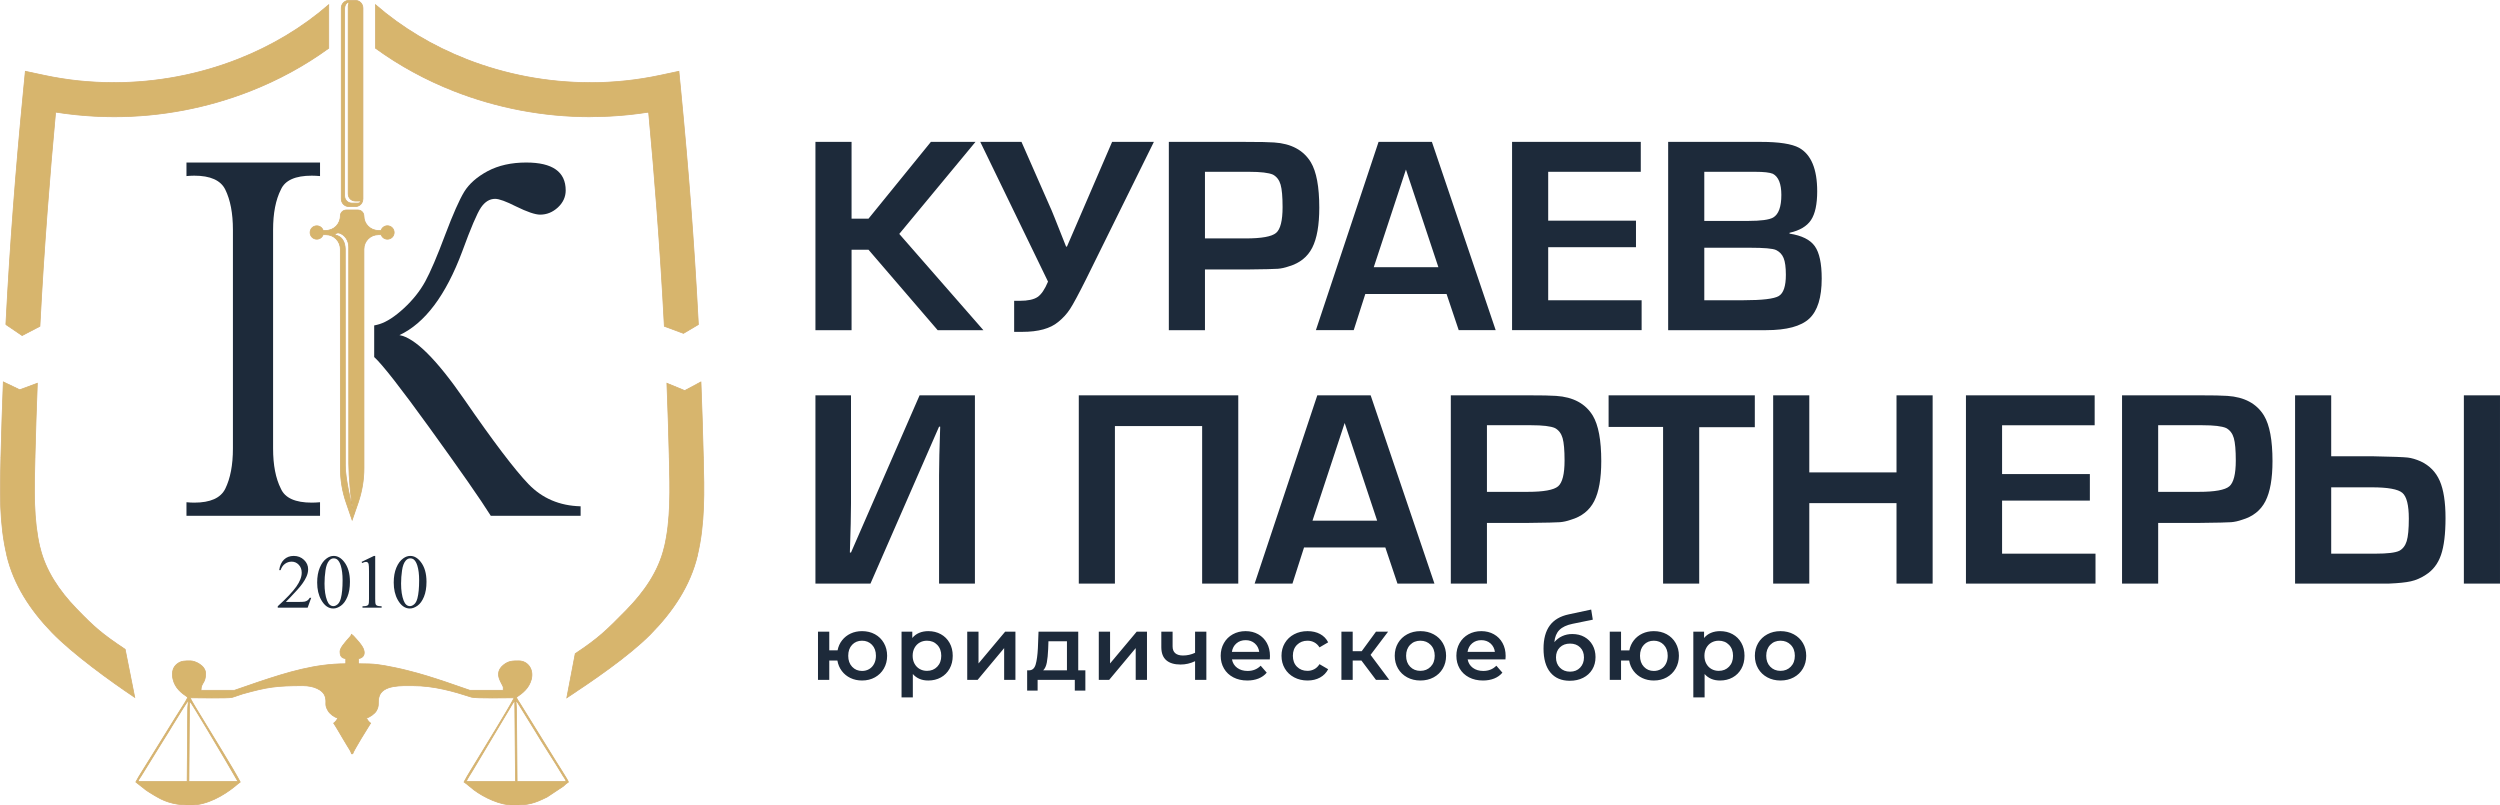 <svg xmlns="http://www.w3.org/2000/svg" xmlns:xlink="http://www.w3.org/1999/xlink" xmlns:xodm="http://www.corel.com/coreldraw/odm/2003" xml:space="preserve" width="1189.09mm" height="383.104mm" style="shape-rendering:geometricPrecision; text-rendering:geometricPrecision; image-rendering:optimizeQuality; fill-rule:evenodd; clip-rule:evenodd" viewBox="0 0 141532.02 45599.28"> <defs>  <style type="text/css">       .str0 {stroke:#D2AE6D;stroke-width:41.99;stroke-miterlimit:22.926}    .fil2 {fill:#1D2A3A}    .fil1 {fill:#D7B56D}    .fil0 {fill:#1D2A3A;fill-rule:nonzero}    .fil3 {fill:#D7B56D;fill-rule:nonzero}     </style> </defs> <g id="&#x421;&#x43B;&#x43E;&#x439;_x0020_1">    <g id="_1510776622816">   <path class="fil0" d="M48802.07 35730.42c272.49,0 516.07,58.74 730.66,176.28 214.62,117.54 383.24,282.73 505.86,495.66 122.63,212.89 183.95,453.88 183.95,723.01 0,269.11 -61.32,510.13 -183.95,723.02 -122.62,212.89 -291.24,378.95 -505.86,498.18 -214.59,119.23 -458.18,178.84 -730.66,178.84 -238.47,0 -456.49,-46.84 -654.07,-140.49 -197.56,-93.7 -361.06,-226.57 -490.51,-398.58 -129.44,-172.02 -212.93,-368.74 -250.37,-590.18l-459.88 0 0 1093.49 -638.73 0 0 -2728.59 638.73 0 0 1057.73 470.08 0c40.89,-214.63 126.02,-404.53 255.5,-569.76 129.44,-165.2 291.24,-292.95 485.41,-383.2 194.17,-90.27 408.76,-135.4 643.83,-135.4zm0 2253.36c149.85,0 284.42,-34.92 403.66,-104.73 119.23,-69.84 212.89,-170.31 281.03,-301.49 68.12,-131.14 102.17,-281.86 102.17,-452.19 0,-258.88 -74.07,-465.85 -222.27,-620.84 -148.16,-154.98 -336.38,-232.48 -564.6,-232.48 -228.27,0 -415.61,77.5 -562.08,232.48 -146.47,154.98 -219.71,361.96 -219.71,620.84 0,258.89 74.06,466.69 222.27,623.37 148.16,156.72 334.68,235.04 559.52,235.04zm3749.43 -2253.36c265.7,0 503.3,57.91 712.8,173.72 209.51,115.84 373.87,279.34 493.1,490.53 119.2,211.2 178.84,454.75 178.84,730.7 0,275.93 -59.63,520.34 -178.84,733.23 -119.23,212.91 -283.59,377.29 -493.1,493.09 -209.5,115.81 -447.1,173.72 -712.8,173.72 -367.91,0 -659.16,-122.63 -873.74,-367.88l0 1323.41 -638.74 0 0 -3719.88 608.08 0 0 357.7c105.59,-129.44 235.86,-226.52 390.88,-291.24 155,-64.73 326.18,-97.09 513.52,-97.09zm-71.55 2248.28c235.04,0 428.37,-78.37 579.98,-235.08 151.56,-156.69 227.35,-362.79 227.35,-618.26 0,-255.49 -75.8,-461.59 -227.35,-618.28 -151.6,-156.69 -344.94,-235.04 -579.98,-235.04 -153.28,0 -291.24,34.92 -413.86,104.73 -122.67,69.84 -219.75,169.49 -291.26,298.93 -71.53,129.44 -107.33,279.34 -107.33,449.66 0,170.33 35.79,320.19 107.33,449.67 71.51,129.44 168.59,229.05 291.26,298.9 122.62,69.84 260.58,104.77 413.86,104.77zm2277.83 -2217.64l638.74 0 0 1798.65 1507.35 -1798.65 582.5 0 0 2728.59 -638.7 0 0 -1798.61 -1502.27 1798.61 -587.62 0 0 -2728.59zm6687.52 2186.97l0 1149.67 -597.85 0 0 -608.04 -2105.2 0 0 608.04 -592.7 0 0 -1149.67 127.75 0c173.71,-6.81 292.08,-118.36 355.1,-334.68 63.02,-216.32 104.77,-522.07 125.18,-917.21l35.79 -935.08 2248.27 0 0 2186.97 403.66 0zm-2105.22 -1205.9c-13.6,313.39 -39.15,568.9 -76.63,766.45 -37.48,197.59 -105.6,344.06 -204.38,439.44l1343.82 0 0 -1645.32 -1047.49 0 -15.33 439.42zm2865.45 -981.07l638.73 0 0 1798.65 1507.37 -1798.65 582.5 0 0 2728.59 -638.7 0 0 -1798.61 -1502.27 1798.61 -587.62 0 0 -2728.59zm6089.66 0l0 2728.59 -638.7 0 0 -1057.7c-262.27,126.01 -536.5,189.04 -822.66,189.04 -350.84,0 -619.98,-80.88 -807.33,-242.68 -187.35,-161.8 -281.03,-409.65 -281.03,-743.47l0 -873.78 638.7 0 0 832.91c0,173.71 51.12,303.15 153.29,388.32 102.2,85.19 246.98,127.75 434.33,127.75 238.47,0 466.69,-51.12 684.7,-153.29l0 -1195.69 638.7 0zm3601.27 1379.65c0,44.27 -3.39,107.29 -10.21,189.04l-2140.98 0c37.48,200.99 135.44,360.23 293.82,477.77 158.41,117.5 355.14,176.27 590.18,176.27 299.77,0 546.74,-98.78 740.91,-296.37l342.33 393.46c-122.62,146.47 -277.62,257.19 -464.96,332.12 -187.38,74.96 -398.57,112.42 -633.61,112.42 -299.77,0 -563.78,-59.61 -792,-178.84 -228.22,-119.23 -404.53,-285.29 -528.84,-498.18 -124.36,-212.89 -186.53,-453.92 -186.53,-723.02 0,-265.7 60.47,-505 181.4,-717.93 120.93,-212.89 288.69,-378.94 503.31,-498.18 214.62,-119.23 456.48,-178.84 725.57,-178.84 265.71,0 503.31,58.74 712.81,176.28 209.5,117.54 373,282.73 490.54,495.66 117.5,212.89 176.27,459 176.27,738.35zm-1379.62 -899.32c-204.37,0 -377.25,60.47 -518.63,181.4 -141.36,120.92 -227.36,281.9 -258.02,482.85l1548.23 0c-27.27,-197.56 -110.72,-357.67 -250.37,-480.29 -139.69,-122.63 -313.39,-183.95 -521.2,-183.95zm3509.27 2284.02c-282.73,0 -536.5,-59.61 -761.32,-178.84 -224.83,-119.23 -400.27,-285.29 -526.28,-498.18 -126.06,-212.89 -189.08,-453.92 -189.08,-723.02 0,-269.13 63.02,-509.25 189.08,-720.49 126.01,-211.19 300.59,-376.38 523.73,-495.62 223.13,-119.23 477.76,-178.84 763.88,-178.84 269.13,0 505,54.48 707.72,163.51 202.69,108.99 355.11,265.7 457.31,470.08l-490.53 286.16c-78.35,-126.05 -176.28,-220.58 -293.82,-283.6 -117.54,-63.02 -246.11,-94.52 -385.76,-94.52 -238.47,0 -436.03,77.5 -592.75,232.48 -156.67,154.98 -235.04,361.96 -235.04,620.84 0,258.89 77.5,465.83 232.48,620.81 155.02,154.98 353.45,232.52 595.31,232.52 139.65,0 268.22,-31.53 385.76,-94.55 117.54,-63 215.46,-157.55 293.82,-283.57l490.53 286.13c-105.59,204.4 -259.75,361.96 -462.43,472.64 -202.68,110.72 -436.88,166.06 -702.6,166.06zm3049.4 -1129.25l-495.62 0 0 1093.49 -638.74 0 0 -2728.59 638.74 0 0 1103.69 510.95 0 807.33 -1103.69 684.7 0 -991.28 1313.19 1057.71 1415.41 -751.12 0 -822.66 -1093.49zm3335.53 1129.25c-275.93,0 -524.59,-59.61 -746.01,-178.84 -221.44,-119.23 -394.32,-285.29 -518.63,-498.18 -124.36,-212.89 -186.53,-453.92 -186.53,-723.02 0,-269.13 62.17,-509.25 186.53,-720.49 124.31,-211.19 297.2,-376.38 518.63,-495.62 221.41,-119.23 470.08,-178.84 746.01,-178.84 279.34,0 529.71,59.61 751.11,178.84 221.44,119.24 394.32,284.44 518.64,495.62 124.36,211.24 186.51,451.36 186.51,720.49 0,269.11 -62.16,510.13 -186.51,723.02 -124.32,212.89 -297.21,378.95 -518.64,498.18 -221.4,119.23 -471.77,178.84 -751.11,178.84zm0 -546.71c235.04,0 429.2,-78.37 582.49,-235.08 153.29,-156.69 229.96,-362.79 229.96,-618.26 0,-255.49 -76.66,-461.59 -229.96,-618.28 -153.29,-156.69 -347.45,-235.04 -582.49,-235.04 -235.05,0 -428.39,78.35 -579.94,235.04 -151.59,156.69 -227.39,362.79 -227.39,618.28 0,255.47 75.8,461.57 227.39,618.26 151.56,156.71 344.89,235.08 579.94,235.08zm4827.58 -837.99c0,44.27 -3.39,107.29 -10.2,189.04l-2140.98 0c37.48,200.99 135.43,360.23 293.8,477.77 158.41,117.5 355.14,176.27 590.18,176.27 299.77,0 546.74,-98.78 740.91,-296.37l342.33 393.46c-122.62,146.47 -277.6,257.19 -464.95,332.12 -187.38,74.96 -398.58,112.42 -633.62,112.42 -299.77,0 -563.77,-59.61 -792,-178.84 -228.22,-119.23 -404.52,-285.29 -528.84,-498.18 -124.36,-212.89 -186.51,-453.92 -186.51,-723.02 0,-265.7 60.47,-505 181.38,-717.93 120.93,-212.89 288.7,-378.94 503.31,-498.18 214.62,-119.23 456.48,-178.84 725.58,-178.84 265.7,0 503.3,58.74 712.8,176.28 209.5,117.54 373,282.73 490.54,495.66 117.5,212.89 176.27,459 176.27,738.35zm-1379.6 -899.32c-204.38,0 -377.26,60.47 -518.64,181.4 -141.36,120.92 -227.36,281.9 -258.02,482.85l1548.24 0c-27.28,-197.56 -110.72,-357.67 -250.37,-480.29 -139.69,-122.63 -313.41,-183.95 -521.2,-183.95zm5154.59 -347.46c258.92,0 487.14,55.35 684.7,166.06 197.59,110.72 351.74,264.83 462.43,462.43 110.73,197.56 166.06,424.12 166.06,679.58 0,262.32 -61.3,494.79 -183.92,697.48 -122.66,202.68 -294.67,360.22 -516.08,472.64 -221.44,112.42 -473.5,168.62 -756.23,168.62 -473.51,0 -839.69,-156.69 -1098.62,-470.08 -258.88,-313.41 -388.32,-764.75 -388.32,-1354.07 0,-548.44 117.54,-982.77 352.58,-1302.99 235.04,-320.18 594.44,-531.4 1078.15,-633.57l1267.2 -270.83 91.96 572.29 -1149.66 235.04c-330.43,68.14 -577.41,183.95 -740.9,347.45 -163.51,163.54 -258.89,393.46 -286.16,689.83 122.66,-146.47 270.82,-259.75 444.54,-339.81 173.74,-80.06 364.52,-120.06 572.29,-120.06zm-127.71 2130.73c235.04,0 424.95,-75.8 569.72,-227.35 144.78,-151.59 217.15,-344.94 217.15,-579.98 0,-235.04 -72.37,-424.08 -217.15,-567.16 -144.77,-143.08 -334.68,-214.62 -569.72,-214.62 -238.47,0 -430.94,71.53 -577.41,214.62 -146.47,143.08 -219.71,332.12 -219.71,567.16 0,238.47 74.06,432.63 222.27,582.5 148.16,149.9 339.77,224.83 574.85,224.83zm4740.71 -2294.23c272.49,0 516.08,58.74 730.66,176.28 214.62,117.54 383.24,282.73 505.87,495.66 122.62,212.89 183.95,453.88 183.95,723.01 0,269.11 -61.33,510.13 -183.95,723.02 -122.63,212.89 -291.26,378.95 -505.87,498.18 -214.58,119.23 -458.18,178.84 -730.66,178.84 -238.47,0 -456.48,-46.84 -654.07,-140.49 -197.56,-93.7 -361.05,-226.57 -490.51,-398.58 -129.44,-172.02 -212.93,-368.74 -250.37,-590.18l-459.87 0 0 1093.49 -638.74 0 0 -2728.59 638.74 0 0 1057.73 470.08 0c40.87,-214.63 126.01,-404.53 255.49,-569.76 129.45,-165.2 291.26,-292.95 485.42,-383.2 194.17,-90.27 408.75,-135.4 643.82,-135.4zm0 2253.36c149.87,0 284.42,-34.92 403.66,-104.73 119.23,-69.84 212.89,-170.31 281.03,-301.49 68.12,-131.14 102.17,-281.86 102.17,-452.19 0,-258.88 -74.06,-465.85 -222.27,-620.84 -148.16,-154.98 -336.38,-232.48 -564.6,-232.48 -228.26,0 -415.6,77.5 -562.08,232.48 -146.47,154.98 -219.71,361.96 -219.71,620.84 0,258.89 74.07,466.69 222.27,623.37 148.16,156.72 334.69,235.04 559.52,235.04zm3749.43 -2253.36c265.71,0 503.31,57.91 712.81,173.72 209.5,115.84 373.86,279.34 493.1,490.53 119.19,211.2 178.82,454.75 178.82,730.7 0,275.93 -59.63,520.34 -178.82,733.23 -119.24,212.91 -283.6,377.29 -493.1,493.09 -209.5,115.81 -447.1,173.72 -712.81,173.72 -367.91,0 -659.15,-122.63 -873.74,-367.88l0 1323.41 -638.74 0 0 -3719.88 608.08 0 0 357.7c105.6,-129.44 235.87,-226.52 390.89,-291.24 154.98,-64.73 326.17,-97.09 513.51,-97.09zm-71.53 2248.28c235.04,0 428.37,-78.37 579.96,-235.08 151.56,-156.69 227.36,-362.79 227.36,-618.26 0,-255.49 -75.81,-461.59 -227.36,-618.28 -151.59,-156.69 -344.92,-235.04 -579.96,-235.04 -153.29,0 -291.26,34.92 -413.88,104.73 -122.66,69.84 -219.75,169.49 -291.24,298.93 -71.55,129.44 -107.33,279.34 -107.33,449.66 0,170.33 35.78,320.19 107.33,449.67 71.5,129.44 168.59,229.05 291.24,298.9 122.62,69.84 260.58,104.77 413.88,104.77zm3493.93 546.71c-275.91,0 -524.58,-59.61 -745.99,-178.84 -221.44,-119.23 -394.32,-285.29 -518.63,-498.18 -124.36,-212.89 -186.53,-453.92 -186.53,-723.02 0,-269.13 62.17,-509.25 186.53,-720.49 124.31,-211.19 297.2,-376.38 518.63,-495.62 221.41,-119.23 470.08,-178.84 745.99,-178.84 279.35,0 529.72,59.61 751.12,178.84 221.44,119.24 394.32,284.44 518.64,495.62 124.36,211.24 186.51,451.36 186.51,720.49 0,269.11 -62.16,510.13 -186.51,723.02 -124.32,212.89 -297.21,378.95 -518.64,498.18 -221.4,119.23 -471.77,178.84 -751.12,178.84zm0 -546.71c235.04,0 429.21,-78.37 582.5,-235.08 153.29,-156.69 229.96,-362.79 229.96,-618.26 0,-255.49 -76.66,-461.59 -229.96,-618.28 -153.29,-156.69 -347.46,-235.04 -582.5,-235.04 -235.04,0 -428.37,78.35 -579.93,235.04 -151.59,156.69 -227.39,362.79 -227.39,618.28 0,255.47 75.8,461.57 227.39,618.26 151.56,156.71 344.89,235.08 579.93,235.08z"></path>   <path class="fil0" d="M48209.32 8033.08l0 4346.54 958.79 0 3531.57 -4346.54 2524.82 0 -4314.58 5209.45 4762.02 5449.15 -2588.75 0 -3915.08 -4554.27 -958.79 0 0 4554.27 -2045.43 0 0 -10658.6 2045.43 0zm9204.42 10754.48l0 -1757.78 191.76 0 127.85 0c458.08,0 793.66,-71.92 1006.73,-215.73 213.07,-143.82 410.15,-434.12 591.25,-870.9l-3835.18 -7910.06 2333.07 0 1629.95 3707.34c21.31,21.31 319.6,761.71 894.87,2221.21l47.94 0c213.07,-500.71 532.66,-1241.12 958.79,-2221.21l1597.99 -3707.34 2365.03 0 -3835.18 7766.24c-426.14,852.26 -729.75,1416.88 -910.86,1693.87 -181.11,276.98 -404.82,522.01 -671.15,735.08 -447.44,372.86 -1123.92,559.29 -2029.45,559.29l-271.66 0 -191.76 0zm8757 -95.88l0 -10658.6 4314.58 0c830.95,0 1379.59,10.65 1645.92,31.96 969.45,63.93 1661.92,436.79 2077.39,1118.59 319.6,532.66 479.4,1390.26 479.4,2572.77 0,990.76 -133.17,1747.14 -399.5,2269.15 -266.33,522.01 -708.44,873.57 -1326.33,1054.68 -213.07,74.57 -418.15,119.85 -615.23,135.82 -197.08,15.99 -780.36,29.3 -1749.8,39.96l-2381 0 0 3435.68 -2045.43 0zm2045.43 -5193.48l2301.1 0c905.52,0 1480.8,-103.86 1725.83,-311.61 245.03,-207.74 367.54,-695.12 367.54,-1462.16 0,-585.93 -37.28,-1009.4 -111.86,-1270.4 -74.57,-261.01 -218.39,-450.11 -431.46,-567.29 -245.03,-106.53 -692.46,-159.8 -1342.31,-159.8l-2508.84 0 0 3771.26zm13678.8 3148.04l-4602.21 0 -655.18 2045.43 -2141.31 0 3547.55 -10658.6 3020.2 0 3611.46 10658.6 -2093.37 0 -687.14 -2045.43zm-463.41 -1518.09l-1837.69 -5529.04 -1821.71 5529.04 3659.4 0zm6216.19 -5401.21l0 2764.53 4969.74 0 0 1502.12 -4969.74 0 0 3004.22 5289.35 0 0 1693.87 -7334.78 0 0 -10658.6 7286.84 0 0 1693.87 -5241.41 0zm6791.46 8964.74l0 -10658.6 5257.39 0c1022.72,0 1741.81,111.86 2157.28,335.58 681.82,383.51 1022.72,1203.81 1022.72,2460.91 0,735.08 -117.18,1278.4 -351.55,1629.95 -234.37,351.55 -639.2,591.26 -1214.48,719.09l0 47.94c692.47,106.53 1169.2,343.57 1430.2,711.11 261.01,367.54 391.51,977.44 391.51,1829.7 0,1075.98 -234.37,1832.35 -703.12,2269.14 -468.74,436.79 -1283.72,655.18 -2444.92,655.18l-5545.03 0zm2045.43 -6184.22l2476.88 0c724.43,0 1198.49,-63.93 1422.22,-191.76 308.94,-181.11 463.41,-607.23 463.41,-1278.4 0,-628.54 -159.79,-1028.04 -479.4,-1198.49 -181.1,-74.57 -511.36,-111.86 -990.75,-111.86l-2892.36 0 0 2780.51zm0 4490.35l2221.2 0c1065.33,0 1731.16,-79.9 1997.49,-239.71 266.33,-159.79 399.5,-559.29 399.5,-1198.49 0,-426.12 -42.61,-743.07 -127.83,-950.8 -85.23,-207.74 -229.05,-359.54 -431.47,-455.43 -181.1,-85.22 -671.15,-127.83 -1470.15,-127.83l-2588.74 0 0 2972.26zm-41292.1 16041.09l-2029.45 0 0 -6136.29c0,-617.89 21.31,-1534.06 63.92,-2748.54l-63.92 0 -3883.12 8884.83 -3116.08 0 0 -10658.6 2013.46 0 0 6120.31c0,617.9 -21.31,1544.73 -63.92,2780.51l63.92 0 3883.12 -8900.82 3132.07 0 0 10658.6zm12863.83 -8916.79l-4937.78 0 0 8916.79 -2045.43 0 0 -10658.6 9028.65 0 0 10658.6 -2045.43 0 0 -8916.79zm10370.97 6871.36l-4602.21 0 -655.18 2045.43 -2141.31 0 3547.55 -10658.6 3020.2 0 3611.46 10658.6 -2093.37 0 -687.14 -2045.43zm-463.41 -1518.09l-1837.69 -5529.04 -1821.71 5529.04 3659.4 0zm4170.76 3563.52l0 -10658.6 4314.58 0c830.95,0 1379.59,10.65 1645.92,31.96 969.45,63.93 1661.92,436.79 2077.39,1118.59 319.6,532.66 479.4,1390.26 479.4,2572.77 0,990.76 -133.17,1747.14 -399.5,2269.15 -266.33,522.01 -708.44,873.57 -1326.33,1054.68 -213.07,74.57 -418.15,119.85 -615.23,135.82 -197.08,15.99 -780.36,29.3 -1749.8,39.96l-2381 0 0 3435.68 -2045.43 0zm2045.43 -5193.48l2301.1 0c905.52,0 1480.8,-103.86 1725.83,-311.61 245.03,-207.74 367.54,-695.12 367.54,-1462.16 0,-585.93 -37.28,-1009.4 -111.86,-1270.4 -74.57,-261.01 -218.39,-450.11 -431.46,-567.29 -245.03,-106.53 -692.46,-159.8 -1342.31,-159.8l-2508.84 0 0 3771.26zm12016.89 -3659.4l0 8852.87 -2045.42 0 0 -8868.85 -3084.12 0 0 -1789.75 8277.59 0 0 1805.73 -3148.04 0zm13215.4 -1805.73l0 10658.6 -2045.43 0 0 -4554.27 -4937.78 0 0 4554.27 -2045.43 0 0 -10658.6 2045.43 0 0 4362.52 4937.78 0 0 -4362.52 2045.43 0zm3931.06 1693.87l0 2764.53 4969.74 0 0 1502.12 -4969.74 0 0 3004.22 5289.35 0 0 1693.87 -7334.78 0 0 -10658.6 7286.84 0 0 1693.87 -5241.41 0zm6791.46 8964.74l0 -10658.6 4314.58 0c830.95,0 1379.59,10.65 1645.92,31.96 969.45,63.93 1661.92,436.79 2077.39,1118.59 319.6,532.66 479.4,1390.26 479.4,2572.77 0,990.76 -133.17,1747.14 -399.5,2269.15 -266.33,522.01 -708.44,873.57 -1326.33,1054.68 -213.07,74.57 -418.15,119.85 -615.23,135.82 -197.08,15.99 -780.36,29.3 -1749.8,39.96l-2381 0 0 3435.68 -2045.43 0zm2045.43 -5193.48l2301.1 0c905.52,0 1480.8,-103.86 1725.83,-311.61 245.03,-207.74 367.54,-695.12 367.54,-1462.16 0,-585.93 -37.28,-1009.4 -111.86,-1270.4 -74.57,-261.01 -218.39,-450.11 -431.46,-567.29 -245.03,-106.53 -692.46,-159.8 -1342.31,-159.8l-2508.84 0 0 3771.26zm7750.26 -5465.13l2045.43 0 0 3451.66 2381 0c1075.98,21.31 1725.83,45.28 1949.55,71.9 223.72,26.64 468.75,98.55 735.08,215.73 500.71,234.37 860.25,601.91 1078.64,1102.62 218.4,500.69 327.59,1203.81 327.59,2109.34 0,894.88 -85.22,1590.01 -255.68,2085.38 -170.46,495.39 -458.09,870.91 -862.91,1126.59 -276.98,181.1 -559.3,303.61 -846.94,367.54 -287.64,63.92 -697.79,106.53 -1230.45,127.83l-1006.73 0 -4314.58 0 0 -10658.6zm2045.43 5209.45l0 3755.29 2508.84 0c671.16,0 1118.59,-53.26 1342.31,-159.8 202.42,-106.53 343.57,-290.3 423.47,-551.3 79.9,-261.01 119.85,-684.47 119.85,-1270.41 0,-767.03 -122.51,-1254.41 -367.54,-1462.16 -245.03,-207.74 -820.3,-311.61 -1725.83,-311.61l-2301.1 0zm9555.98 -5209.45l0 10658.6 -2045.43 0 0 -10658.6 2045.43 0z"></path>   <g>    <path class="fil1 str0" d="M7627.59 39481.44c-1401.11,-937.8 -3531.42,-2484.12 -4691.17,-3685.68 -1213.77,-1257.54 -2155.26,-2686.34 -2551.48,-4351.9l3.57 -0.82c-432.28,-1809.52 -386.43,-3632.7 -336.07,-5561.74l-3.14 0 3.76 -23.23 3.9 -149.19c16.72,-689.52 35.78,-1366.5 56.95,-2029.09 22.47,-706.73 47,-1392.76 73.12,-2058.36l927.92 444.68 998.52 -369.16c-27.83,707.88 -52.36,1390.21 -73.12,2043.28 -22.21,694.11 -41.25,1365.95 -56.95,2014.01l-3.29 126.51 3.15 0 -3.77 23.22c-47.42,1812.76 -92.17,3525.33 282.75,5094.2l3.77 0c307.48,1292.49 1070.05,2434.43 2060.41,3460.5 1044.22,1081.84 1455.11,1429.07 2759.6,2302.17l541.57 2720.61zm-7294.67 -21108.9l12.68 -248.97c111.02,-2122.43 247.66,-4255 408.7,-6385.52 159.33,-2106.53 351.55,-4318.18 575.56,-6622.62l104.92 -1078.9 1054.7 225.24c653.82,139.59 1309.7,244.03 1965.16,312.76 647.86,67.92 1317.09,102.1 2005.6,102.1 2429.64,0 4815.89,-462.62 7000.35,-1319.08 1906.02,-747.29 3657.92,-1792.61 5150.25,-3089.83l0 2461.85c-1354.79,985.21 -2854.17,1801.24 -4447.71,2426.01 -2409.63,944.78 -5035.53,1455.04 -7702.88,1455.04 -723.65,0 -1458.54,-39.21 -2202,-117.19 -373.26,-39.2 -743.32,-87.91 -1109.72,-146.09 -170.49,1821.18 -326.68,3668.41 -467.77,5534.2 -166.17,2198.01 -302.83,4315.79 -408.7,6340.29l-12.68 248.97 -1006.66 525.19 -919.78 -623.46zm20925.04 -18104.74c1492.26,1297.37 3244.02,2342.62 5149.77,3089.84 2184.31,856.39 4570.51,1319.01 7000.07,1319.01l0.96 0 0 3.77c664.78,-0.13 1334.49,-35.71 2006.41,-106.15 655.26,-68.74 1310.8,-173.1 1964.07,-312.49l1054.64 -225.11 104.98 1078.77c224.02,2301.97 416.1,4511.56 575.36,6617 161.17,2132.23 297.96,4267.13 409.17,6392.23l12.75 247.87 -843.44 500.04 -1083 -401.77 -12.75 -247.87c-106.08,-2027.1 -242.86,-4147.07 -409.17,-6347 -141.03,-1863.94 -297.06,-3709.45 -467.5,-5528.72 -366,58.18 -735.71,106.84 -1108.7,145.96 -719.53,75.45 -1454.77,113.49 -2202.81,113.69l0 3.77 -0.96 0c-2667.3,0 -5293.12,-510.32 -7702.61,-1454.98 -1593.34,-624.69 -3092.5,-1440.71 -4447.23,-2425.94l0 -2461.92zm18423.94 21353.62c26.1,664.51 50.5,1350.61 72.97,2056.03 21.1,662.52 40.23,1338.96 56.95,2028.82l3.9 149.81 3.76 22.69 -3.14 0.55c50.36,1929.73 96.21,3753.51 -335.58,5562.23l3.56 0.82c-408.56,1717.16 -1395.9,3182.34 -2663.38,4467.5 -1213.49,1230.35 -3295.15,2644.21 -4733.6,3595.49l478.66 -2500.49c1350.19,-892.91 1788.49,-1340.67 2880,-2447.31 1037.44,-1051.97 1839.69,-2226.12 2157.25,-3560.89l3.76 0c374.44,-1567.9 329.69,-3281.23 282.27,-5094.67l-3.77 -22.67 3.15 -0.55 -3.29 -127.12c-15.7,-647.31 -34.82,-1319.64 -56.95,-2013.75 -20.76,-652.65 -45.16,-1333.34 -72.97,-2040.95l1009.41 415.89 917.03 -491.41z"></path>    <path class="fil1 str0" d="M29143.01 39667.8l40.65 4571.54 -2783.63 0.15c29.54,-110.8 258.95,-459.38 332.69,-581.64l2052.92 -3433.1c61.82,-103.36 282.59,-502.16 357.37,-556.96zm-18417.19 0c108.23,79.37 1933.86,3185.86 2071.36,3414.65l671.64 1157.05 -2775.62 0c0,-1557.65 32.62,-3011.53 32.62,-4571.7zm-130.63 4571.7l-2775.61 0c30.2,-129.77 102.83,-197.43 161.72,-295.47l1236.07 -1996.68c121.35,-192.85 230.46,-364.67 351.74,-562.63 125.77,-205.41 228.45,-387.54 359.73,-587.25 120.49,-183.28 631.94,-1056.62 731.64,-1129.66 0,192.76 -34.02,294.89 -32.85,522.29l-32.45 4049.41zm18613.19 -4571.7c75.83,55.69 145.18,180.26 194.39,262.76l872.72 1413.11c489.24,827.37 1105.26,1743.6 1600.12,2579.61 69.2,116.98 143.09,184.89 173.68,316.22l-2775.66 0 -32.55 -4016.62c0.46,-225.67 -32.71,-381.95 -32.71,-555.08zm-9959.74 -2775.62c0,185.29 49.56,368.75 326.59,391.86l0 293.93c-1724.31,0 -3286.68,480.48 -4918.51,1024.61l-1383.83 477.44 -1893.99 0c0,-446.01 261.23,-383.64 261.23,-946.97 0,-452.56 -597.15,-718.38 -849.01,-718.38 -291.92,0 -542.77,-21.4 -786.95,192.69 -32.51,28.49 -13,10.3 -50.41,47.59 -197.08,196.29 -228.98,500.5 -161.14,790.39 118.34,505.55 469.72,781.82 835.2,1026.54 -22.98,98.73 -274.91,493.17 -345.92,601.04 -136.53,207.74 -248.3,394.09 -378.74,600.85l-1473.66 2379.6c-240.29,403.77 -531.2,823.02 -740.59,1218.76l564.79 447.5c87.9,69.36 196.39,124.66 297.14,192.73 117.7,79.5 204.22,121.26 327.44,194.96 580,346.85 1186.6,470.96 1912.84,470.96 917.24,0 1854.75,-531.74 2519.06,-1072.93 100.97,-82.27 180.23,-160.26 289.27,-233.22 -433.33,-818.85 -1607.04,-2693.12 -2124.35,-3557.6 -235.73,-393.74 -500.35,-801.26 -716.61,-1210 297.95,0 2162.88,32.71 2364.36,-19.4 208,-53.68 416.3,-147.18 614.04,-202.33 1414.04,-394.32 1918.2,-463.97 3421.91,-463.97 543.27,0 1139.42,204.88 1255.13,638.78 98.59,369.91 -66.3,402.93 161.8,785.28 100.11,167.93 338.39,357.03 542.34,404.54 -27.46,102.79 -148.29,240.09 -228.59,293.93 179.57,268.17 344.03,569.69 516.31,855.21 91.07,150.81 165.11,274.38 257.06,428.58 77.52,129.98 205.69,304.38 238.93,446.93l65.3 0c38.03,-163.3 919.39,-1592.06 1012.34,-1730.72 -80.29,-53.85 -201.17,-191.14 -228.62,-293.93 190.99,-44.47 464.75,-252.12 549.59,-397.37 199.18,-341.02 61.71,-439.1 154.9,-792.05 186.28,-705.76 1316.95,-639.19 1907.82,-639.19 1212.86,0 2311.48,321.43 3333.47,650.42 228.9,73.71 2086.2,35.29 2413.81,35.29 -433.24,818.85 -1606.99,2693.11 -2124.4,3557.59 -235.65,393.75 -500.27,801.27 -716.52,1210.02 193.58,129.62 364.98,300.33 564.03,448.27 581.23,432.24 1481.88,857.88 2211.59,857.88 858.34,0 1180.74,-87.35 1926.84,-456.95l922.21 -612.47c124.85,-112.35 141.82,-140.36 285.79,-236.73 -29.9,-112 -646.87,-1059.21 -728.87,-1197.83l-2036.26 -3286.41c-69.34,-116.4 -143.28,-185.09 -173.79,-316.03 359.07,-240.4 700.98,-514.66 833.57,-995.1 160.17,-580.46 -196.55,-1062.1 -702.98,-1062.1 -343.03,0 -567.73,-2.7 -854.41,223.2 -646.21,509.37 -27.27,1100.67 -27.27,1278.88l0 163.27 -1893.97 0 -1359.16 -469.46c-751.97,-250.69 -1372.57,-450.2 -2134.87,-640.73 -250.58,-62.75 -468.45,-116.63 -742.86,-171.52 -915.7,-182.93 -1111.86,-220.34 -2065.42,-220.34l0 -293.93c149.26,-12.46 326.48,-117.86 326.48,-326.56 0,-239.74 -175.72,-449.67 -289.07,-592.56 -31.43,-39.66 -52.65,-64.07 -90.6,-105.34 -4.55,-4.94 -11.22,-11.91 -15.81,-16.85 -110.19,-118.1 -205.22,-251.43 -322.86,-330.18 -26.8,100.16 -134.76,180.03 -256.63,331.07 -106.03,131.25 -396.52,437.63 -396.52,648.56z"></path>    <path class="fil2" d="M15460.13 16818.17l0 3048.45 0 5525.4c0,936.08 146.12,1694 442.91,2278.47 232.89,525.03 817.35,785.32 1748.8,785.32 146.12,0 296.79,-9.11 465.76,-22.85l0 767.11 -7561.3 0 0 -767.11c150.67,13.75 292.24,22.85 438.36,22.85 913.15,0 1497.63,-260.29 1757.9,-785.32 287.61,-584.48 433.73,-1342.4 433.73,-2278.47l0 -5525.4 0 -3048.45 0 -3809.13c0,-936.07 -146.12,-1694 -433.73,-2278.47 -260.27,-525.03 -844.75,-785.32 -1757.9,-785.32 -146.12,0 -287.69,9.11 -438.36,22.85l0 -767.11 7561.3 0 0 767.11c-168.97,-13.75 -319.64,-22.85 -465.76,-22.85 -931.45,0 -1515.91,260.29 -1748.8,785.32 -296.79,584.48 -442.91,1342.4 -442.91,2278.47l0 3809.13z"></path>    <path class="fil3 str0" d="M22314.44 13160.97c0,211.66 -171.59,380.33 -380.43,380.33 -165.65,0 -305.92,-105.73 -357.17,-254.47l-157.49 0c-451.41,0 -817.45,366.04 -817.45,820.37l2.93 12387.01c0,666.1 -111.57,1326.69 -325.86,1955.52l-77.33 223.15 -131.42 379.92 -17.32 51.66c-194.45,-625.92 -308.53,-2189.62 -308.53,-2847.38l-2.93 -12278.37c0,-374.49 -225.76,-688.96 -537.62,-786.13 -99.78,-28.71 -205.82,14.29 -254.47,108.65l-2.92 2.93c0,0 574.78,13.99 600.56,800.42l2.93 12275.45c0,660.15 308.51,2101.33 502.97,2724.43l0 2.93 -117.11 334.4 -340.15 -992.06c-217.29,-628.84 -325.95,-1289.42 -325.95,-1955.52l-2.92 -12387.01c0,-454.33 -365.93,-820.37 -817.35,-820.37l-157.6 0c-51.24,148.73 -191.52,254.47 -357.16,254.47 -208.84,0 -380.33,-168.67 -380.33,-377.42 0,-211.35 171.49,-380.01 380.33,-380.01 168.56,0 311.45,111.16 360.09,262.92l154.67 0c225.66,0 431.48,-91.75 580.21,-240.06 145.81,-148.73 237.14,-354.55 237.14,-580.73 0,-185.57 151.76,-337.22 340.25,-337.22l657.55 0c91.33,0 177.12,37.16 237.14,100.2 60.01,60.01 100.2,142.78 100.2,237.03 0,454.75 366.04,820.79 817.45,820.79l154.58 0c48.63,-154.27 191.52,-265.84 360.09,-265.84 208.84,0 380.43,171.59 380.43,380.03z"></path>    <path class="fil3 str0" d="M20357.77 11481.19l-2.93 0c-34.23,11.38 -74.41,17.33 -114.18,17.33l-328.77 0c-220.22,0 -400.27,-180.15 -400.27,-403.19l0 -10628.56c0,-125.87 57.1,-237.03 145.82,-311.44 37.15,-11.38 74.41,-17.33 114.18,-17.33 -37.27,63.05 -60.01,134.23 -60.01,211.68l0 10628.55c0,223.15 180.04,403.19 403.19,403.19l328.77 0c-22.86,37.16 -51.56,71.39 -85.79,99.78zm-246.01 -11460.19l-357.05 0c-43.1,0 -85.79,5.43 -123.05,16.81 -180.05,54.59 -311.45,220.23 -311.45,417.39l0 10806.19c0,240.05 194.35,434.4 434.5,434.4l357.05 0c106.05,0 200.4,-37.16 274.71,-97.17l2.61 -2.92c37.16,-28.71 68.89,-65.96 94.67,-105.73 39.77,-65.86 62.51,-145.81 62.51,-228.58l0 -10806.19c0,-239.85 -194.33,-434.19 -434.5,-434.19z"></path>    <path class="fil0" d="M21184.1 20213.06c468.08,427.92 1504.34,1754.51 3112.49,3979.79 1773.39,2453.93 2935.78,4123.02 3487.17,5007.22l5086.71 0 0 -536.48c-1192.2,-29.8 -2175.76,-452.05 -2950.68,-1256.78 -774.93,-804.73 -1991.97,-2409.24 -3646.14,-4808.52 -1564.75,-2260.2 -2781.79,-3472.27 -3661.03,-3626.26 1440.57,-670.61 2627.8,-2250.27 3556.72,-4738.98 486.8,-1331.29 839.5,-2160.87 1063.04,-2488.71 223.54,-322.89 486.8,-486.82 799.76,-486.82 223.54,0 615.98,144.06 1177.3,427.21 635.84,312.95 1092.85,466.94 1366.06,466.94 377.53,0 710.36,-134.12 1008.41,-407.33 293.08,-273.21 442.1,-596.1 442.1,-963.69 0,-1053.1 -745.11,-1579.66 -2235.36,-1579.66 -844.48,0 -1569.72,163.92 -2180.73,486.82 -610.99,327.84 -1053.1,720.28 -1331.28,1172.32 -273.21,452.05 -630.87,1256.78 -1068.02,2414.2 -461.97,1236.9 -844.48,2126.09 -1137.55,2662.58 -298.05,541.45 -700.42,1048.13 -1207.09,1515.08 -506.68,466.94 -963.7,764.99 -1371.03,894.15 -88.38,29.1 -191.99,55.14 -310.82,78.22l0 1788.71z"></path>    <path class="fil0" d="M17617.81 33843.97l-200.82 557.65 -1693.18 0 0 -79.46c498.42,-454.36 848.76,-824.92 1051.74,-1112.41 202.97,-287.49 304.82,-550.42 304.82,-788.8 0,-182.04 -55.62,-331.56 -167.58,-448.58 -111.24,-117.01 -244.16,-175.53 -399.46,-175.53 -141.58,0 -267.99,40.44 -379.95,122.07 -112.68,81.63 -195.04,201.53 -249.2,359.01l-78.02 0c35.4,-259.32 126.42,-458.69 272.33,-598.1 145.91,-138.69 328.67,-208.03 548.26,-208.03 232.6,0 427.64,75.13 583.65,224.65 156.03,149.53 234.04,325.79 234.04,529.49 0,145.19 -33.95,291.1 -101.85,436.29 -104.02,228.27 -273.77,470.26 -507.81,725.96 -351.78,382.85 -568.48,612.55 -651.55,688.4l741.84 0c150.97,0 257.16,-5.77 317.83,-16.62 60.68,-11.56 115.57,-34.67 164.7,-69.34 49.12,-33.95 91.75,-83.07 127.86,-146.63l82.35 0zm338.06 -862.48c0,-327.23 49.11,-608.22 148.08,-844.43 98.96,-236.21 229.71,-412.46 393.68,-528.03 126.41,-91.75 257.88,-137.25 392.95,-137.25 220.32,0 417.52,111.97 592.33,335.89 218.86,278.1 327.94,654.45 327.94,1129.76 0,332.27 -47.67,615.43 -143.75,848.03 -96.07,232.59 -218.15,400.9 -366.94,506.36 -148.81,104.74 -292.55,157.47 -430.53,157.47 -273.76,0 -501.3,-161.08 -683.34,-483.97 -153.85,-272.32 -230.42,-600.27 -230.42,-983.83zm416.07 52c0,394.4 48.4,716.57 145.2,966.5 80.18,210.21 200.08,314.94 359.01,314.94 75.84,0 154.58,-33.95 236.21,-102.56 81.62,-68.63 143.02,-182.75 185.64,-343.84 64.29,-241.99 96.79,-584.38 96.79,-1025.01 0,-327.23 -33.96,-600.27 -101.14,-818.42 -50.56,-162.52 -116.29,-277.38 -196.48,-344.56 -57.06,-46.96 -127.13,-70.07 -208.76,-70.07 -95.35,0 -180.59,43.35 -254.99,129.3 -101.12,117.03 -170.47,300.5 -206.59,551.87 -36.84,250.66 -54.89,497.71 -54.89,741.85zm2097.7 -1223.66l701.4 -338.06 70.07 0 0 2422.76c0,161.08 6.5,262.21 20.22,301.94 13.74,39 41.18,70.06 83.79,91.01 42.62,20.95 129.31,33.23 260.05,36.12l0 78.01 -1083.52 0 0 -78.01c135.8,-2.89 223.2,-14.45 262.21,-35.4 39.72,-20.22 67.18,-47.67 83.07,-82.35 15.16,-34.67 23.11,-138.69 23.11,-311.32l0 -1551.61c0,-208.76 -7.22,-343.12 -20.95,-402.34 -10.12,-45.52 -28.17,-78.74 -54.18,-99.68 -26.72,-20.95 -57.79,-31.78 -94.63,-31.78 -52.73,0 -125.69,21.66 -218.88,65.73l-31.78 -65.01zm1820.32 1171.65c0,-327.23 49.11,-608.22 148.08,-844.43 98.96,-236.21 229.71,-412.46 393.68,-528.03 126.41,-91.75 257.88,-137.25 392.95,-137.25 220.32,0 417.52,111.97 592.33,335.89 218.86,278.1 327.94,654.45 327.94,1129.76 0,332.27 -47.67,615.43 -143.75,848.03 -96.07,232.59 -218.15,400.9 -366.94,506.36 -148.81,104.74 -292.55,157.47 -430.53,157.47 -273.76,0 -501.3,-161.08 -683.34,-483.97 -153.85,-272.32 -230.42,-600.27 -230.42,-983.83zm416.07 52c0,394.4 48.4,716.57 145.2,966.5 80.18,210.21 200.08,314.94 359.01,314.94 75.84,0 154.58,-33.95 236.21,-102.56 81.62,-68.63 143.02,-182.75 185.64,-343.84 64.29,-241.99 96.79,-584.38 96.79,-1025.01 0,-327.23 -33.96,-600.27 -101.14,-818.42 -50.56,-162.52 -116.29,-277.38 -196.48,-344.56 -57.06,-46.96 -127.13,-70.07 -208.76,-70.07 -95.35,0 -180.59,43.35 -254.99,129.3 -101.12,117.03 -170.47,300.5 -206.59,551.87 -36.84,250.66 -54.89,497.71 -54.89,741.85z"></path>   </g>  </g> </g></svg>